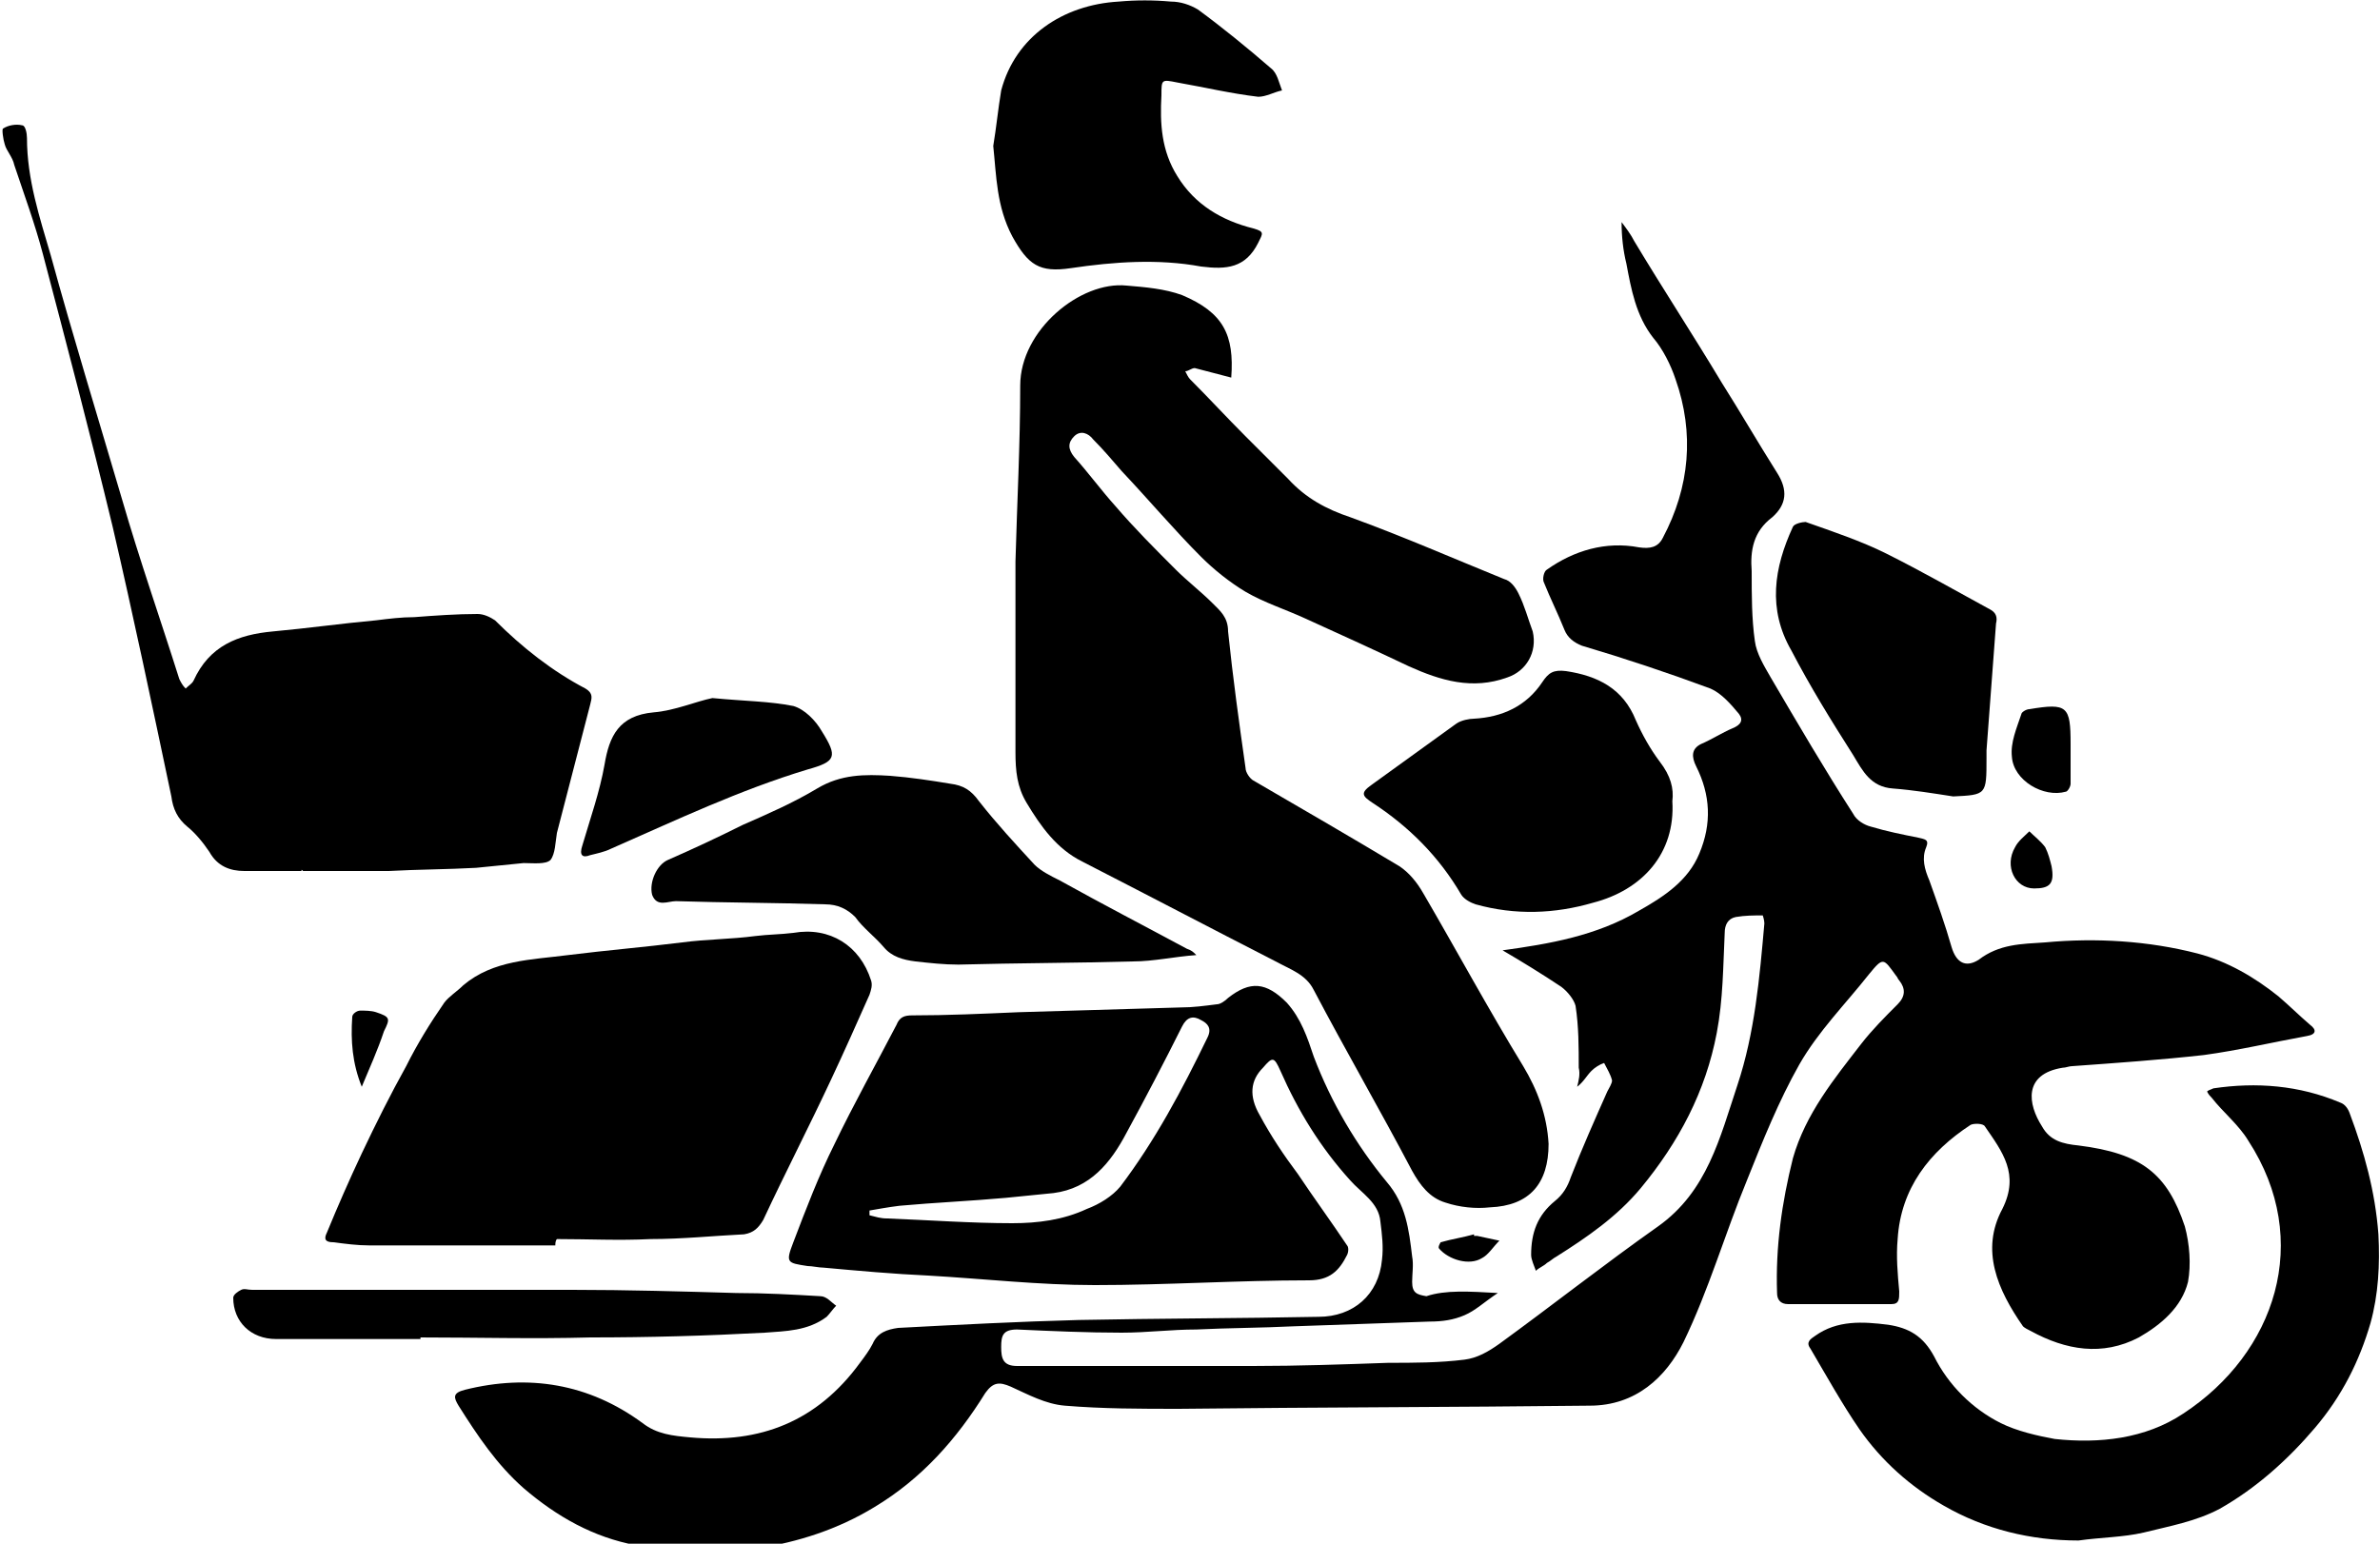 <?xml version="1.0" encoding="utf-8"?>
<!-- Generator: Adobe Illustrator 28.0.0, SVG Export Plug-In . SVG Version: 6.00 Build 0)  -->
<svg version="1.1" id="Capa_1" xmlns="http://www.w3.org/2000/svg" xmlns:xlink="http://www.w3.org/1999/xlink" x="0px" y="0px"
	 width="150px" height="97.3px" viewBox="0 0 150 97.3" style="enable-background:new 0 0 150 97.3;" xml:space="preserve">
<g>
	<path d="M94.4,81.5c-0.9,0.6-1.4,1.1-2.1,1.4c-0.7,0.3-1.4,0.4-2.2,0.4c-2.9,0.1-5.8,0.2-8.6,0.3c-2,0.1-4.1,0.1-6.1,0.2
		c-1.6,0-3.1,0.2-4.7,0.2c-2.2,0-4.4-0.1-6.6-0.2c-0.9,0-1,0.4-1,1.1c0,0.7,0.1,1.2,1,1.2c5,0,10,0,14.9,0c2.8,0,5.7-0.1,8.5-0.2
		c1.6,0,3.2,0,4.8-0.2c0.8-0.1,1.5-0.5,2.2-1c3.3-2.4,6.6-5,10-7.4c3.1-2.2,3.9-5.6,5-8.9c1.1-3.3,1.4-6.8,1.7-10.2
		c0-0.2-0.1-0.5-0.1-0.5c-0.6,0-1.1,0-1.7,0.1c-0.5,0.1-0.7,0.5-0.7,1c-0.1,2.1-0.1,4.2-0.5,6.3c-0.7,3.7-2.4,6.9-4.8,9.8
		c-1.5,1.8-3.4,3.1-5.3,4.3c-0.2,0.1-0.4,0.3-0.6,0.4c-0.2,0.2-0.5,0.3-0.7,0.5c-0.1-0.3-0.3-0.7-0.3-1c0-1.4,0.4-2.5,1.5-3.4
		c0.5-0.4,0.8-0.9,1-1.5c0.7-1.8,1.5-3.6,2.3-5.4c0.1-0.2,0.3-0.5,0.3-0.7c-0.1-0.4-0.3-0.7-0.5-1.1c-0.3,0.1-0.6,0.3-0.8,0.5
		c-0.3,0.3-0.5,0.7-0.9,1c0.1-0.4,0.2-0.8,0.1-1.2c0-1.3,0-2.6-0.2-3.9c-0.1-0.4-0.5-0.9-0.9-1.2c-1.2-0.8-2.5-1.6-3.7-2.3
		c2.9-0.4,5.9-0.9,8.6-2.5c1.6-0.9,3.1-1.9,3.8-3.6c0.8-1.9,0.7-3.7-0.2-5.5c-0.3-0.6-0.3-1.1,0.3-1.4c0.7-0.3,1.3-0.7,2-1
		c0.5-0.2,0.7-0.5,0.4-0.9c-0.5-0.6-1.1-1.3-1.8-1.6c-2.7-1-5.4-1.9-8.1-2.7c-0.5-0.2-0.9-0.5-1.1-1c-0.4-1-0.9-2-1.3-3
		c-0.1-0.2,0-0.7,0.2-0.8c1.7-1.2,3.7-1.8,5.8-1.4c0.7,0.1,1.2,0,1.5-0.6c1.7-3.2,2-6.6,0.8-10c-0.3-0.9-0.8-1.9-1.4-2.6
		c-1.1-1.4-1.4-3.1-1.7-4.7c-0.2-0.8-0.3-1.7-0.3-2.6c0.3,0.4,0.6,0.8,0.8,1.2c1.8,3,3.7,5.9,5.5,8.9c1.2,1.9,2.3,3.8,3.5,5.7
		c0.7,1.1,0.6,2-0.3,2.8c-1.2,0.9-1.4,2.1-1.3,3.4c0,1.5,0,3,0.2,4.4c0.1,0.8,0.6,1.6,1,2.3c1.7,2.9,3.4,5.8,5.2,8.6
		c0.2,0.4,0.7,0.7,1.1,0.8c1,0.3,2,0.5,3,0.7c0.4,0.1,0.7,0.1,0.5,0.6c-0.3,0.7-0.1,1.4,0.2,2.1c0.5,1.4,1,2.8,1.4,4.2
		c0.3,1,0.9,1.3,1.7,0.8c1.3-1,2.7-1,4.2-1.1c3.2-0.3,6.5-0.1,9.6,0.7c1.9,0.5,3.6,1.5,5.1,2.7c0.7,0.6,1.3,1.2,2,1.8
		c0.4,0.3,0.4,0.6-0.2,0.7c-2.2,0.4-4.3,0.9-6.5,1.2c-2.7,0.3-5.5,0.5-8.3,0.7c-0.2,0-0.4,0.1-0.6,0.1c-2.5,0.4-2.2,2.3-1.3,3.7
		c0.5,0.9,1.3,1.1,2.3,1.2c4,0.5,5.6,1.8,6.7,5.1c0.3,1.1,0.4,2.4,0.2,3.5c-0.4,1.6-1.7,2.7-3.1,3.5c-2.3,1.2-4.6,0.8-6.8-0.4
		c-0.2-0.1-0.4-0.2-0.5-0.3c-1.6-2.3-2.7-4.8-1.3-7.4c1.1-2.2,0-3.6-1.1-5.2c-0.1-0.2-0.7-0.2-0.9-0.1c-2.6,1.7-4.4,4-4.6,7.2
		c-0.1,1.1,0,2.2,0.1,3.3c0,0.5,0,0.8-0.5,0.8c-2.2,0-4.3,0-6.5,0c-0.5,0-0.7-0.3-0.7-0.7c-0.1-2.9,0.3-5.7,1-8.5
		c0.8-2.8,2.6-5,4.3-7.2c0.7-0.9,1.5-1.7,2.3-2.5c0.5-0.5,0.5-1,0.1-1.5c-0.1-0.1-0.1-0.2-0.2-0.3c-0.8-1.1-0.8-1.2-1.7-0.1
		c-1.5,1.9-3.2,3.6-4.4,5.7c-1.3,2.3-2.3,4.8-3.3,7.3c-1.4,3.4-2.4,6.9-4,10.2c-1.1,2.2-3,4-5.9,4c-8.6,0.1-17.3,0.1-25.9,0.2
		c-2.4,0-4.8,0-7.2-0.2c-1.2-0.1-2.3-0.7-3.4-1.2c-0.7-0.3-1.1-0.3-1.6,0.4c-1.8,2.9-4,5.4-7,7.2c-2.3,1.4-4.8,2.2-7.4,2.6
		c-2.6,0.4-5.1,0.3-7.6-0.2c-2.7-0.5-5-1.8-7.1-3.6c-1.7-1.5-2.9-3.3-4.1-5.2c-0.3-0.5-0.4-0.8,0.4-1c4-1,7.8-0.4,11.2,2.1
		c0.9,0.7,1.9,0.8,3,0.9c4.4,0.4,8-1,10.7-4.7c0.3-0.4,0.6-0.8,0.8-1.2c0.3-0.7,0.9-0.9,1.6-1c3.8-0.2,7.6-0.4,11.4-0.5
		c5-0.1,10.1-0.1,15.1-0.2c2.2,0,3.8-1.4,4-3.6c0.1-0.8,0-1.6-0.1-2.4c-0.1-1.2-1.2-1.8-1.9-2.6c-1.9-2.1-3.3-4.4-4.4-6.9
		c-0.4-0.9-0.5-0.9-1.1-0.2c-0.8,0.8-0.9,1.8-0.2,3c0.7,1.3,1.5,2.5,2.4,3.7c1,1.5,2.1,3,3.1,4.5c0.1,0.1,0.1,0.4,0,0.6
		c-0.5,1-1.1,1.6-2.4,1.6c-4.5,0-9,0.3-13.5,0.3c-3.5,0-7-0.4-10.5-0.6c-2.2-0.1-4.4-0.3-6.6-0.5c-0.3,0-0.7-0.1-1-0.1
		c-1.3-0.2-1.4-0.2-0.9-1.5c0.8-2.1,1.6-4.2,2.6-6.2c1.2-2.5,2.6-5,3.9-7.5c0.2-0.5,0.5-0.6,1-0.6c2.2,0,4.4-0.1,6.7-0.2
		c3.4-0.1,6.8-0.2,10.2-0.3c0.8,0,1.5-0.1,2.3-0.2c0.2,0,0.5-0.2,0.7-0.4c1.4-1.1,2.4-1,3.7,0.3c0.9,1,1.3,2.2,1.7,3.4
		c1.1,2.9,2.7,5.6,4.6,7.9c1.2,1.4,1.4,3,1.6,4.7c0.1,0.5,0,1.1,0,1.6c0,0.7,0.3,0.8,0.9,0.9C91.1,81.3,92.6,81.4,94.4,81.5z
		 M54.8,76.3c0,0.1,0,0.2,0,0.3c0.4,0.1,0.7,0.2,1.1,0.2c2.6,0.1,5.3,0.3,7.9,0.3c1.6,0,3.2-0.2,4.7-0.9c0.8-0.3,1.6-0.8,2.1-1.4
		c2.2-2.9,3.9-6.1,5.5-9.4c0.3-0.6,0-0.9-0.4-1.1c-0.5-0.3-0.9-0.2-1.2,0.4c-1.1,2.2-2.3,4.5-3.5,6.7c-1,1.9-2.3,3.5-4.6,3.8
		c-1,0.1-2,0.2-3,0.3c-2.2,0.2-4.5,0.3-6.7,0.5C55.9,76.1,55.4,76.2,54.8,76.3z"/>
	<path d="M77.6,23.8c-0.8-0.2-1.5-0.4-2.3-0.6c-0.2,0-0.4,0.2-0.6,0.2c0.1,0.2,0.2,0.4,0.3,0.5c1.2,1.2,2.3,2.4,3.5,3.6
		c0.9,0.9,1.8,1.8,2.7,2.7c1.1,1.2,2.4,1.9,3.9,2.4c3.3,1.2,6.5,2.6,9.7,3.9c0.4,0.1,0.7,0.5,0.9,0.9c0.4,0.8,0.6,1.6,0.9,2.4
		c0.3,1.3-0.4,2.5-1.6,2.9c-2.2,0.8-4.2,0.2-6.2-0.7c-2.1-1-4.3-2-6.5-3c-1.3-0.6-2.6-1-3.8-1.7c-1-0.6-2-1.4-2.8-2.2
		c-1.7-1.7-3.3-3.6-5-5.4c-0.6-0.7-1.2-1.4-1.8-2c-0.3-0.4-0.8-0.6-1.2-0.2c-0.4,0.4-0.4,0.8,0,1.3c0.9,1,1.7,2.1,2.6,3.1
		c1.2,1.4,2.5,2.7,3.8,4c0.7,0.7,1.6,1.4,2.3,2.1c0.5,0.5,1,0.9,1,1.8c0.3,2.9,0.7,5.8,1.1,8.6c0,0.3,0.3,0.7,0.5,0.8
		c3.1,1.8,6.2,3.6,9.2,5.4c0.6,0.4,1.1,1,1.5,1.7c2.1,3.6,4.1,7.3,6.3,10.9c0.9,1.5,1.5,3.1,1.6,4.9c0,2.5-1.2,3.9-3.7,4
		c-0.9,0.1-1.9,0-2.8-0.3c-1-0.3-1.6-1.1-2.1-2c-2-3.8-4.2-7.6-6.2-11.4c-0.5-1-1.5-1.3-2.4-1.8c-4.1-2.1-8.1-4.2-12.2-6.3
		c-1.6-0.8-2.6-2.2-3.5-3.7c-0.6-1-0.7-2-0.7-3.2c0-4,0-8,0-12c0.1-3.7,0.3-7.4,0.3-11.1c0-3.5,3.8-6.6,6.7-6.3
		c1.2,0.1,2.4,0.2,3.5,0.6C77.1,19.7,77.8,21.1,77.6,23.8z"/>
	<path d="M35,78.5c-3.9,0-7.8,0-11.7,0c-0.8,0-1.5-0.1-2.3-0.2c-0.5,0-0.6-0.2-0.4-0.6c0.7-1.7,1.4-3.3,2.2-5
		c0.9-1.9,1.8-3.7,2.8-5.5c0.7-1.4,1.5-2.7,2.4-4c0.3-0.4,0.8-0.7,1.2-1.1c1.9-1.6,4.3-1.6,6.6-1.9c2.4-0.3,4.8-0.5,7.2-0.8
		c1.5-0.2,3.1-0.2,4.6-0.4c0.8-0.1,1.6-0.1,2.4-0.2c2.3-0.4,4.2,0.8,4.9,3c0.1,0.3,0,0.6-0.1,0.9c-0.8,1.8-1.6,3.6-2.4,5.3
		c-1.4,3-2.9,5.9-4.3,8.9c-0.3,0.5-0.6,0.8-1.2,0.9c-2,0.1-3.9,0.3-5.9,0.3c-2,0.1-3.9,0-5.9,0C35,78.2,35,78.4,35,78.5z"/>
	<path d="M19,54.9c-1.2,0-2.4,0-3.6,0c-0.9,0-1.7-0.3-2.2-1.2c-0.4-0.6-0.9-1.2-1.4-1.6c-0.6-0.5-0.9-1.1-1-1.9
		c-1.2-5.7-2.4-11.4-3.7-17C5.7,27.4,4.2,21.7,2.7,16c-0.5-1.9-1.2-3.8-1.8-5.6C0.8,9.9,0.4,9.5,0.3,9.1c-0.1-0.3-0.2-1-0.1-1
		C0.5,7.9,1,7.8,1.4,7.9c0.2,0,0.3,0.5,0.3,0.8c0,2.6,0.8,5,1.5,7.4c1.4,5.1,3,10.3,4.5,15.4c1.1,3.8,2.4,7.5,3.6,11.3
		c0.1,0.2,0.2,0.4,0.4,0.6c0.2-0.2,0.4-0.3,0.5-0.5c1-2.2,2.8-2.9,5-3.1c2.2-0.2,4.3-0.5,6.5-0.7c0.8-0.1,1.6-0.2,2.4-0.2
		c1.3-0.1,2.7-0.2,4-0.2c0.4,0,0.8,0.2,1.1,0.4c1.7,1.7,3.6,3.2,5.7,4.3c0.5,0.3,0.4,0.6,0.3,1c-0.7,2.7-1.4,5.4-2.1,8.1
		c-0.1,0.6-0.1,1.3-0.4,1.7c-0.3,0.3-1.1,0.2-1.7,0.2c-1,0.1-2,0.2-3,0.3c-1.8,0.1-3.7,0.1-5.5,0.2c-1.8,0-3.6,0-5.4,0
		C19,54.8,19,54.8,19,54.9z"/>
	<path d="M131,97.1c-3,0-5.9-0.7-8.5-2.2c-2.1-1.2-3.9-2.8-5.3-4.8c-1.1-1.6-2.1-3.4-3.1-5.1c-0.3-0.4,0-0.6,0.3-0.8
		c1.4-1,3-0.9,4.6-0.7c1.3,0.2,2.2,0.7,2.9,2c0.9,1.8,2.4,3.3,4.2,4.2c1,0.5,2.3,0.8,3.4,1c2.8,0.3,5.7,0,8.1-1.6
		c5.8-3.8,8.2-10.9,4.1-17.2c-0.6-1-1.6-1.8-2.3-2.7c-0.1-0.1-0.2-0.2-0.3-0.4c0.1-0.1,0.2-0.1,0.4-0.2c2.7-0.4,5.4-0.2,8,0.9
		c0.3,0.1,0.5,0.4,0.6,0.7c0.9,2.4,1.6,4.9,1.8,7.6c0.1,1.9,0,3.8-0.5,5.6c-0.7,2.4-1.8,4.6-3.5,6.6c-1.7,2-3.7,3.8-6,5.1
		c-1.5,0.8-3.2,1.1-4.8,1.5C133.8,96.9,132.4,96.9,131,97.1z"/>
	<path d="M75.4,60.2c-1.4,0.1-2.7,0.4-4,0.4c-3.6,0.1-7.3,0.1-11,0.2c-0.9,0-1.8-0.1-2.7-0.2c-0.8-0.1-1.5-0.3-2-0.9
		c-0.6-0.7-1.3-1.2-1.8-1.9C53.4,57.3,52.8,57,52,57c-3.1-0.1-6.3-0.1-9.4-0.2c-0.5,0-1.2,0.4-1.5-0.4c-0.2-0.8,0.3-1.9,1-2.2
		c1.6-0.7,3.1-1.4,4.7-2.2c1.6-0.7,3.2-1.4,4.7-2.3c1.5-0.9,3-0.9,4.6-0.8c1.3,0.1,2.6,0.3,3.8,0.5c0.8,0.1,1.3,0.4,1.8,1.1
		c1.1,1.4,2.3,2.7,3.5,4c0.4,0.4,1,0.7,1.6,1c2.7,1.5,5.4,2.9,8,4.3C75.1,59.9,75.2,60,75.4,60.2z"/>
	<path d="M62.6,9.2c0.2-1.2,0.3-2.3,0.5-3.5C64,2.3,67,0.3,70.5,0.1c1.1-0.1,2.2-0.1,3.3,0c0.6,0,1.2,0.2,1.7,0.5
		C77,1.7,78.6,3,80.1,4.3c0.4,0.3,0.5,0.9,0.7,1.4c-0.5,0.1-1,0.4-1.5,0.4c-1.7-0.2-3.4-0.6-5.1-0.9c-1-0.2-1-0.2-1,0.8
		c-0.1,1.8,0,3.5,1,5.1c1.1,1.8,2.8,2.8,4.8,3.3c0.7,0.2,0.6,0.3,0.3,0.9c-0.8,1.6-2,1.7-3.6,1.5c-2.7-0.5-5.5-0.3-8.2,0.1
		c-2,0.3-2.7-0.2-3.7-2C62.8,13,62.8,11.1,62.6,9.2z"/>
	<path d="M105.4,50.5c0.2,3.3-1.9,5.6-5,6.4c-2.4,0.7-4.9,0.8-7.4,0.1c-0.3-0.1-0.7-0.3-0.9-0.6c-1.4-2.4-3.3-4.3-5.6-5.8
		c-0.6-0.4-0.8-0.6-0.1-1.1c1.8-1.3,3.6-2.6,5.4-3.9c0.3-0.2,0.8-0.3,1.1-0.3c1.8-0.1,3.3-0.8,4.3-2.3c0.4-0.6,0.7-0.8,1.5-0.7
		c2,0.3,3.6,1.1,4.4,3.1c0.4,0.9,0.9,1.8,1.5,2.6C105.3,48.9,105.5,49.7,105.4,50.5z"/>
	<path d="M123.1,50.2c-1.3-0.2-2.5-0.4-3.8-0.5c-1.4-0.1-1.9-1.1-2.5-2.1c-1.4-2.2-2.7-4.3-3.9-6.6c-1.5-2.6-1.1-5.2,0.1-7.8
		c0.1-0.2,0.6-0.3,0.8-0.3c1.7,0.6,3.5,1.2,5.1,2c2.2,1.1,4.3,2.3,6.5,3.5c0.4,0.2,0.5,0.5,0.4,0.9c-0.2,2.7-0.4,5.4-0.6,8
		c0,0.2,0,0.3,0,0.5C125.2,50.1,125.2,50.1,123.1,50.2z"/>
	<path d="M26.5,84.4c-3,0-6,0-9.1,0c-1.6,0-2.7-1.1-2.7-2.6c0-0.2,0.3-0.4,0.5-0.5c0.2-0.1,0.4,0,0.7,0c6.7,0,13.5,0,20.2,0
		c3.4,0,6.9,0.1,10.3,0.2c1.8,0,3.6,0.1,5.3,0.2c0.4,0,0.7,0.4,1,0.6c-0.2,0.2-0.4,0.5-0.6,0.7c-1.2,0.9-2.6,0.9-3.9,1
		c-3.7,0.2-7.3,0.3-11,0.3c-3.6,0.1-7.1,0-10.7,0C26.5,84.3,26.5,84.4,26.5,84.4z"/>
	<path d="M44.9,44c2.1,0.2,3.6,0.2,5.1,0.5c0.7,0.2,1.4,0.9,1.8,1.6c1,1.6,0.9,1.9-0.9,2.4c-4.3,1.3-8.3,3.2-12.4,5
		c-0.4,0.2-0.9,0.3-1.3,0.4c-0.5,0.2-0.7,0-0.5-0.6c0.5-1.7,1.1-3.4,1.4-5.1c0.3-1.8,0.9-3.1,3.1-3.3C42.5,44.8,43.9,44.2,44.9,44z"
		/>
	<path d="M130.5,47.4c0,0.7,0,1.3,0,2c0,0.2-0.2,0.5-0.3,0.5c-1.4,0.4-3.3-0.7-3.4-2.2c-0.1-0.9,0.3-1.8,0.6-2.7
		c0-0.1,0.3-0.3,0.5-0.3c2.4-0.4,2.6-0.2,2.6,2.2C130.5,47.1,130.5,47.3,130.5,47.4z"/>
	<path d="M22.8,68.5c-0.6-1.5-0.7-2.9-0.6-4.4c0-0.2,0.3-0.4,0.5-0.4c0.3,0,0.7,0,1,0.1c0.9,0.3,0.9,0.4,0.5,1.2
		C23.8,66.2,23.3,67.3,22.8,68.5z"/>
	<path d="M128.2,56c-1.2,0-1.9-1.4-1.2-2.6c0.2-0.4,0.6-0.7,0.9-1c0.3,0.3,0.7,0.6,1,1c0.2,0.4,0.3,0.8,0.4,1.2
		C129.5,55.7,129.2,56,128.2,56z"/>
	<path d="M92.9,77.9c0.1,0,0.1,0,0.2,0c0.5,0.1,0.9,0.2,1.4,0.3c-0.4,0.4-0.7,0.9-1.1,1.1c-0.8,0.5-2.1,0.1-2.7-0.6
		c-0.1-0.1,0.1-0.4,0.1-0.4c0.7-0.2,1.4-0.3,2.1-0.5C92.9,77.9,92.9,77.9,92.9,77.9z"/>
</g>
</svg>
